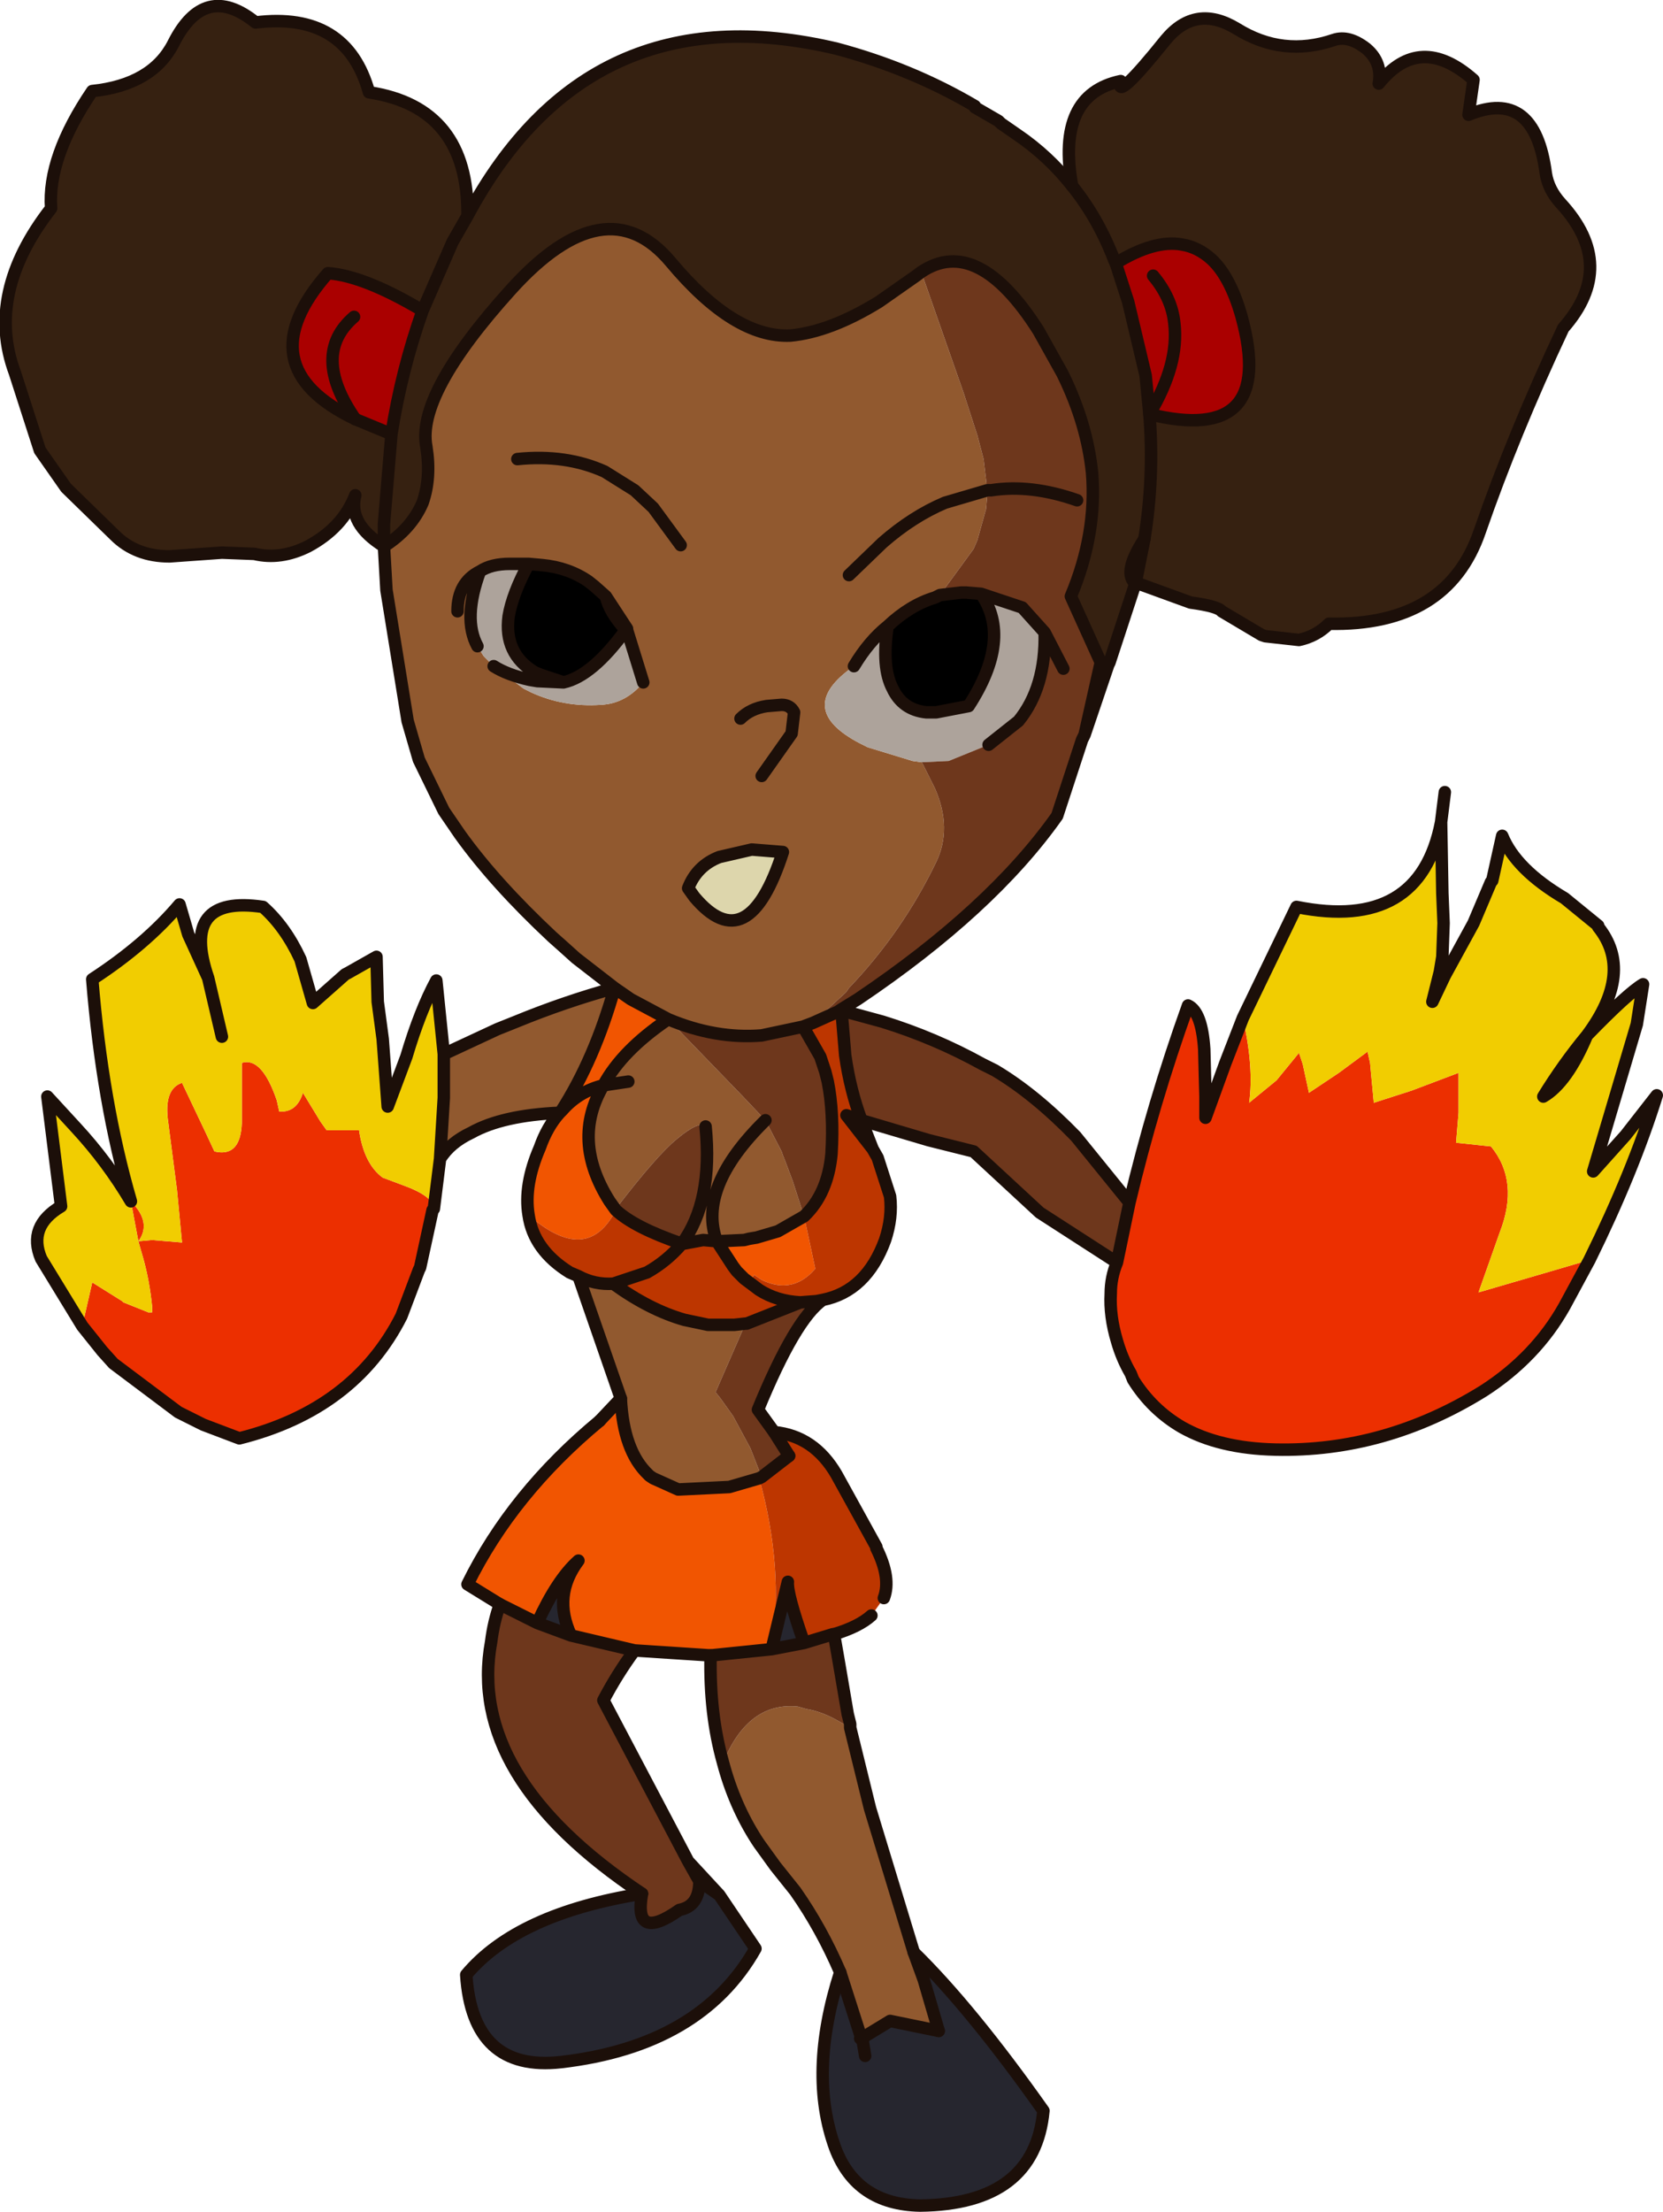<?xml version="1.0" encoding="UTF-8" standalone="no"?>
<svg xmlns:xlink="http://www.w3.org/1999/xlink" height="88.65px" width="66.7px" xmlns="http://www.w3.org/2000/svg">
  <g transform="matrix(1.0, 0.0, 0.0, 1.0, 10.9, 0.6)">
    <path d="M23.2 68.65 L23.95 71.7 24.0 71.9 25.75 77.65 26.15 78.75 26.75 80.8 24.8 80.4 23.65 81.1 22.8 78.45 Q22.05 76.7 21.0 75.2 L20.2 74.2 19.55 73.3 19.45 73.15 Q18.55 71.75 18.1 70.05 19.1 67.6 21.1 67.8 L21.45 67.9 Q22.1 68.0 22.85 68.45 L23.15 68.6 23.2 68.65 M14.0 55.45 L12.3 50.55 Q12.95 50.9 13.7 50.85 15.15 51.9 16.55 52.3 L17.5 52.5 17.75 52.5 18.55 52.5 19.0 52.45 17.8 55.2 18.0 55.45 18.5 56.15 19.2 57.45 19.65 58.6 19.55 58.65 18.35 59.0 16.3 59.1 15.3 58.65 15.15 58.55 15.1 58.5 Q14.1 57.55 14.0 55.45 M11.55 44.0 Q9.25 44.1 8.0 44.8 7.15 45.2 6.75 45.85 L6.9 43.4 6.9 41.65 9.05 40.65 9.8 40.35 Q11.75 39.55 13.75 39.0 L12.2 37.8 11.7 37.35 11.25 36.95 Q8.95 34.8 7.55 32.85 L6.9 31.9 5.9 29.85 5.45 28.3 4.6 23.05 4.5 21.3 Q5.6 20.6 6.05 19.55 6.4 18.55 6.2 17.3 5.8 15.2 9.6 11.0 13.4 6.8 16.0 9.9 18.55 12.95 20.8 12.85 22.4 12.7 24.35 11.5 L25.85 10.45 26.05 10.3 27.75 15.15 28.3 16.85 28.55 17.8 28.7 19.05 27.0 19.55 Q25.7 20.1 24.5 21.15 L23.15 22.45 24.5 21.15 Q25.7 20.1 27.0 19.55 L28.7 19.05 28.7 19.1 28.7 19.2 28.65 19.8 28.3 21.05 28.15 21.4 26.8 23.25 26.6 23.35 Q25.6 23.65 24.7 24.5 23.95 25.1 23.35 26.1 20.9 27.8 23.6 29.2 L23.9 29.35 25.7 29.9 26.05 29.95 26.1 30.0 26.6 31.0 Q27.3 32.6 26.65 33.95 25.3 36.75 23.15 39.0 L23.05 39.15 23.0 39.2 21.7 40.4 21.3 40.55 19.65 40.9 Q17.8 41.05 15.9 40.25 L18.9 43.35 19.8 44.3 20.45 45.55 20.5 45.7 20.6 45.95 20.9 46.75 21.35 48.15 20.3 48.75 19.45 49.0 19.15 49.05 18.95 49.1 17.9 49.15 17.85 49.15 17.3 49.1 16.5 49.25 16.45 49.25 Q17.7 47.55 17.4 44.55 17.15 44.3 16.25 45.05 15.45 45.7 13.8 47.85 L13.8 47.9 13.55 47.55 Q12.0 45.1 13.3 42.9 14.05 41.5 15.9 40.25 L14.4 39.45 13.75 39.0 Q12.95 41.85 11.6 43.95 L11.55 44.0 M10.3 22.0 L9.55 22.0 Q8.8 22.0 8.35 22.3 7.65 24.2 8.25 25.3 L8.5 25.7 8.9 26.1 10.1 27.0 10.4 27.15 Q11.7 27.75 13.2 27.65 14.2 27.6 14.9 26.75 L14.25 24.65 14.25 24.6 14.25 24.65 14.2 24.65 14.25 24.6 13.4 23.3 12.95 22.9 12.7 22.7 Q11.9 22.15 10.85 22.05 L10.3 22.0 M7.45 23.9 Q7.45 22.75 8.35 22.3 7.45 22.75 7.45 23.9 M9.85 17.8 Q11.8 17.6 13.35 18.3 L14.55 19.05 15.3 19.75 16.4 21.25 15.3 19.75 14.55 19.05 13.35 18.3 Q11.8 17.6 9.85 17.8 M18.8 28.2 Q19.2 27.8 19.85 27.7 L20.45 27.65 Q20.8 27.65 20.95 27.95 L20.85 28.8 19.65 30.5 20.85 28.8 20.95 27.95 Q20.8 27.65 20.45 27.65 L19.85 27.7 Q19.2 27.8 18.8 28.2 M16.95 35.35 Q19.1 37.9 20.5 33.55 L19.25 33.45 17.95 33.75 Q17.05 34.1 16.7 35.0 L16.95 35.35 M14.3 42.75 L13.3 42.9 14.3 42.75 M19.8 44.3 Q17.05 47.0 17.85 49.15 17.05 47.0 19.8 44.3" fill="#91592f" fill-rule="evenodd" stroke="none"/>
    <path d="M17.6 65.75 L14.55 65.55 12.0 64.95 Q11.25 63.35 12.3 61.95 11.45 62.7 10.65 64.45 L9.15 63.7 7.85 62.9 Q9.65 59.25 13.15 56.35 L14.0 55.45 Q14.1 57.55 15.1 58.5 L15.15 58.55 15.3 58.65 16.3 59.1 18.35 59.0 19.55 58.65 Q20.55 62.25 20.05 65.5 L17.6 65.75 M10.3 48.1 Q10.1 46.9 10.75 45.4 11.05 44.55 11.55 44.0 L11.6 43.95 Q12.95 41.85 13.75 39.0 L14.4 39.45 15.9 40.25 Q14.05 41.5 13.3 42.9 12.3 43.15 11.65 43.9 L11.6 43.95 11.65 43.9 Q12.3 43.15 13.3 42.9 12.0 45.1 13.55 47.55 L13.8 47.9 Q12.65 50.15 10.3 48.1 M21.4 40.7 L21.3 40.55 21.7 40.4 21.4 40.7 M19.15 50.8 L18.95 50.65 18.65 50.35 18.5 50.15 17.85 49.15 17.9 49.15 18.95 49.1 19.15 49.05 19.45 49.0 20.3 48.75 21.35 48.15 21.8 50.25 Q20.9 51.3 19.65 50.7 L19.35 50.5 19.15 50.8" fill="#f15501" fill-rule="evenodd" stroke="none"/>
    <path d="M32.1 6.85 Q31.45 3.2 34.05 2.65 33.8 3.55 35.85 1.0 37.05 -0.45 38.7 0.55 40.55 1.7 42.6 1.0 43.2 0.8 43.9 1.35 44.55 1.9 44.4 2.75 46.05 0.7 48.2 2.6 L48.0 4.0 Q50.65 2.9 51.1 6.35 51.2 7.0 51.7 7.55 54.0 10.05 51.8 12.55 49.8 16.8 48.45 20.7 47.15 24.5 42.4 24.4 41.9 24.9 41.2 25.05 L39.85 24.9 39.7 24.85 38.1 23.9 Q37.95 23.7 36.85 23.55 L34.65 22.75 33.6 25.95 33.25 25.95 32.05 23.3 Q33.1 20.8 32.9 18.35 32.7 16.4 31.75 14.45 L31.7 14.35 30.75 12.65 Q28.3 8.8 26.05 10.3 L25.85 10.45 24.35 11.5 Q22.4 12.7 20.8 12.85 18.55 12.95 16.0 9.9 13.4 6.8 9.6 11.0 5.8 15.2 6.2 17.3 6.4 18.55 6.05 19.55 5.6 20.6 4.5 21.3 3.05 20.4 3.35 19.25 2.85 20.55 1.45 21.3 0.35 21.85 -0.7 21.6 L-2.0 21.55 -4.1 21.7 Q-5.45 21.7 -6.3 20.85 L-8.25 18.95 -9.3 17.45 -10.3 14.35 Q-11.5 11.15 -8.85 7.75 -9.0 5.7 -7.2 3.05 -4.8 2.8 -3.95 1.15 -2.7 -1.35 -0.65 0.3 3.0 -0.15 3.9 3.1 7.9 3.7 7.85 8.05 12.7 -1.0 22.65 1.35 25.65 2.15 28.2 3.65 L28.2 3.7 29.15 4.25 29.25 4.35 29.9 4.8 Q31.15 5.65 32.1 6.85 33.15 8.15 33.8 9.85 L33.85 9.95 33.8 9.85 Q33.15 8.15 32.1 6.85 M35.2 16.0 Q40.3 17.25 38.9 12.1 38.45 10.5 37.7 9.8 37.15 9.3 36.5 9.2 35.4 9.0 33.85 9.95 L34.35 11.5 35.05 14.45 35.2 16.0 Q35.4 18.5 35.0 21.0 35.4 18.5 35.2 16.0 M34.65 22.75 L35.0 21.0 Q34.15 22.3 34.6 22.75 L34.65 22.75 M4.8 16.8 L4.5 20.4 4.5 21.3 4.5 20.4 4.8 16.8 Q5.2 14.25 6.05 11.85 3.7 10.45 2.25 10.35 -1.05 14.1 3.35 16.2 L4.8 16.8 M7.85 8.05 L7.25 9.1 6.05 11.85 7.25 9.1 7.85 8.05" fill="#362111" fill-rule="evenodd" stroke="none"/>
    <path d="M25.75 77.65 Q28.05 79.9 30.95 84.0 30.6 87.75 26.0 87.8 23.45 87.75 22.6 85.5 21.5 82.5 22.8 78.45 L23.65 81.1 24.8 80.4 26.75 80.8 26.15 78.75 25.75 77.65 M17.95 75.35 L19.4 77.5 Q17.2 81.4 11.6 82.05 8.05 82.45 7.8 78.55 9.85 76.1 14.85 75.3 14.5 77.25 16.35 75.95 17.15 75.8 17.15 74.8 L17.95 75.35 M21.35 65.25 L20.05 65.5 20.7 62.8 Q20.65 63.25 21.35 65.25 M12.0 64.95 L10.65 64.45 Q11.45 62.7 12.3 61.95 11.25 63.35 12.0 64.95 M23.7 81.2 L23.65 81.1 23.6 81.1 23.7 81.2 23.8 81.8 23.7 81.2" fill="#26262f" fill-rule="evenodd" stroke="none"/>
    <path d="M34.4 47.6 Q35.35 43.6 36.75 39.7 37.3 39.95 37.4 41.45 L37.45 43.35 37.45 44.2 38.25 42.0 38.95 40.2 Q39.4 42.2 39.2 43.6 L40.3 42.7 41.2 41.6 41.35 42.05 41.6 43.2 42.8 42.4 43.95 41.55 44.05 42.0 44.2 43.6 45.6 43.15 45.75 43.1 47.6 42.4 47.6 43.25 47.6 44.0 47.5 45.2 48.9 45.35 Q50.05 46.75 49.25 48.8 L48.4 51.2 50.8 50.5 52.85 49.9 51.85 51.75 Q50.7 53.8 48.6 55.15 44.65 57.6 40.25 57.5 38.0 57.45 36.5 56.6 35.3 55.9 34.55 54.7 L34.45 54.45 Q34.1 53.85 33.9 53.15 33.6 52.15 33.65 51.25 33.65 50.6 33.9 50.0 L34.4 47.6 M6.5 47.85 L6.45 47.9 5.95 50.2 5.9 50.3 5.2 52.15 Q3.3 55.9 -1.3 57.05 L-2.75 56.5 -3.75 56.0 -6.35 54.05 -6.8 53.55 -7.6 52.55 -7.2 50.8 -6.0 51.55 -5.95 51.6 -4.95 52.0 -4.8 52.0 -4.8 51.75 Q-4.9 50.75 -5.15 49.85 L-5.35 49.15 -5.65 47.55 Q-4.8 48.4 -5.35 49.15 L-4.8 49.1 -3.6 49.2 -3.8 47.1 -4.15 44.4 Q-4.35 43.05 -3.6 42.8 L-2.65 44.8 -2.3 45.55 Q-1.25 45.8 -1.2 44.4 L-1.2 42.0 Q-0.4 41.75 0.2 43.5 L0.3 43.95 Q1.0 44.0 1.25 43.2 L1.95 44.35 2.2 44.7 3.5 44.7 Q3.7 46.05 4.45 46.6 L5.25 46.9 Q6.5 47.35 6.5 47.85" fill="#ec2f00" fill-rule="evenodd" stroke="none"/>
    <path d="M33.85 9.95 Q35.4 9.0 36.5 9.2 37.15 9.3 37.7 9.8 38.45 10.5 38.9 12.1 40.3 17.25 35.2 16.0 L35.05 14.45 34.35 11.5 33.85 9.95 M35.35 10.45 Q36.1 11.35 36.2 12.35 36.4 14.0 35.2 16.0 36.4 14.0 36.2 12.35 36.1 11.35 35.35 10.45 M4.8 16.8 L3.35 16.2 Q-1.05 14.1 2.25 10.35 3.7 10.45 6.05 11.85 5.2 14.25 4.8 16.8 M3.3 12.1 Q1.55 13.6 3.35 16.2 1.55 13.6 3.3 12.1" fill="#aa0000" fill-rule="evenodd" stroke="none"/>
    <path d="M16.95 35.35 L16.7 35.0 Q17.05 34.1 17.95 33.75 L19.25 33.45 20.5 33.55 Q19.1 37.9 16.95 35.35" fill="#ddd6ac" fill-rule="evenodd" stroke="none"/>
    <path d="M26.8 23.25 L27.65 23.15 27.85 23.15 28.45 23.2 Q29.7 25.0 27.95 27.7 L26.65 27.95 26.25 27.95 Q25.3 27.85 24.9 27.0 24.45 26.15 24.7 24.5 25.6 23.65 26.6 23.35 L26.8 23.25 M11.7 26.75 L10.8 26.45 10.55 26.35 Q9.3 25.6 9.5 24.1 9.65 23.2 10.3 22.0 L10.85 22.05 Q11.9 22.15 12.7 22.7 L12.95 22.9 13.4 23.3 Q13.55 23.95 14.2 24.65 12.85 26.5 11.7 26.75" fill="#000000" fill-rule="evenodd" stroke="none"/>
    <path d="M28.45 23.2 L30.1 23.75 31.0 24.75 Q31.05 26.95 29.95 28.3 L28.75 29.25 27.15 29.9 26.1 29.95 26.05 29.95 25.7 29.9 23.9 29.35 23.6 29.2 Q20.9 27.8 23.35 26.1 23.95 25.1 24.7 24.5 24.45 26.15 24.9 27.0 25.3 27.85 26.25 27.95 L26.65 27.95 27.95 27.7 Q29.7 25.0 28.45 23.2 M8.25 25.3 Q7.65 24.2 8.35 22.3 8.8 22.0 9.55 22.0 L10.3 22.0 Q9.65 23.2 9.5 24.1 9.3 25.6 10.55 26.35 L10.8 26.45 11.7 26.75 10.65 26.7 10.35 26.65 Q9.45 26.45 8.9 26.1 9.45 26.45 10.35 26.65 L10.65 26.7 11.7 26.75 Q12.85 26.5 14.2 24.65 L14.25 24.65 14.9 26.75 Q14.2 27.6 13.2 27.65 11.7 27.75 10.4 27.15 L10.1 27.0 8.9 26.1 8.5 25.7 8.25 25.3" fill="#ada39b" fill-rule="evenodd" stroke="none"/>
    <path d="M32.6 28.85 L32.5 29.05 31.5 32.1 Q28.85 35.85 23.5 39.45 L22.85 39.85 22.7 39.95 21.7 40.4 23.0 39.2 23.05 39.15 23.15 39.0 Q25.3 36.75 26.65 33.95 27.3 32.6 26.6 31.0 L26.1 30.0 26.05 29.95 26.1 29.95 27.15 29.9 28.75 29.25 29.95 28.3 Q31.05 26.95 31.0 24.75 L30.1 23.75 28.45 23.2 27.85 23.15 27.65 23.15 26.8 23.25 28.15 21.4 28.3 21.05 28.65 19.8 28.7 19.2 28.7 19.1 28.7 19.05 28.55 17.8 28.3 16.85 27.75 15.15 26.05 10.3 Q28.3 8.8 30.75 12.65 L31.7 14.35 31.75 14.45 Q32.7 16.4 32.9 18.35 33.1 20.8 32.05 23.3 L33.25 25.95 32.6 28.85 M22.85 39.9 L24.5 40.35 Q26.6 41.0 28.5 42.05 L29.0 42.3 Q30.6 43.25 32.25 44.95 L34.4 47.6 33.9 50.0 30.8 48.0 28.15 45.55 26.35 45.1 23.65 44.3 Q23.2 43.1 23.0 41.7 L22.85 39.9 M22.1 51.5 Q21.0 52.25 19.5 55.9 L20.15 56.8 20.75 57.75 19.65 58.6 19.2 57.45 18.5 56.15 18.0 55.45 17.8 55.2 19.0 52.45 19.05 52.45 21.2 51.6 21.85 51.55 22.1 51.5 M22.55 64.9 L22.75 66.05 23.1 68.1 23.2 68.5 23.2 68.65 23.15 68.6 22.85 68.45 Q22.1 68.0 21.45 67.9 L21.1 67.8 Q19.1 67.6 18.1 70.05 17.55 68.1 17.6 65.75 L20.05 65.5 21.35 65.25 22.5 64.9 22.55 64.9 M14.55 65.55 Q13.85 66.5 13.3 67.55 L16.7 74.0 17.15 74.8 Q17.15 75.8 16.35 75.95 14.5 77.25 14.85 75.3 7.8 70.6 8.8 65.2 8.9 64.4 9.15 63.7 L10.65 64.45 12.0 64.95 14.55 65.55 M32.3 19.45 Q30.45 18.8 28.85 19.05 L28.7 19.05 28.85 19.05 Q30.45 18.8 32.3 19.45 M31.75 26.2 L31.0 24.75 31.75 26.2 M15.9 40.25 Q17.8 41.05 19.65 40.9 L21.3 40.55 21.4 40.7 22.0 41.75 22.05 41.9 22.2 42.35 22.3 42.75 Q22.55 44.0 22.45 45.65 22.3 47.25 21.35 48.15 L20.9 46.75 20.6 45.95 20.5 45.7 20.45 45.55 19.8 44.3 18.9 43.35 15.9 40.25 M13.8 47.9 L13.8 47.85 Q15.45 45.7 16.25 45.05 17.15 44.3 17.4 44.55 17.7 47.55 16.45 49.25 14.55 48.6 13.8 47.9" fill="#6e371c" fill-rule="evenodd" stroke="none"/>
    <path d="M38.95 40.2 L41.1 35.75 Q46.05 36.75 46.9 32.35 L46.95 35.2 47.0 36.4 46.95 37.75 46.85 38.35 46.55 39.55 47.05 38.5 48.2 36.4 48.9 34.75 48.95 34.7 49.35 32.9 Q49.9 34.25 51.85 35.4 L53.2 36.5 53.2 36.55 Q54.65 38.35 52.75 40.9 54.4 39.2 55.0 38.85 L54.75 40.45 53.0 46.35 54.3 44.9 55.55 43.3 Q54.6 46.35 52.85 49.9 L50.8 50.5 48.4 51.2 49.25 48.8 Q50.05 46.75 48.9 45.35 L47.5 45.2 47.6 44.0 47.6 43.25 47.6 42.4 45.75 43.1 45.6 43.15 44.2 43.6 44.05 42.0 43.95 41.55 42.8 42.4 41.6 43.2 41.35 42.05 41.2 41.6 40.3 42.7 39.2 43.6 Q39.4 42.2 38.95 40.2 M6.75 45.85 L6.5 47.85 Q6.5 47.35 5.25 46.9 L4.45 46.6 Q3.7 46.05 3.5 44.7 L2.2 44.7 1.95 44.35 1.25 43.2 Q1.0 44.0 0.3 43.95 L0.2 43.5 Q-0.4 41.75 -1.2 42.0 L-1.2 44.4 Q-1.25 45.8 -2.3 45.55 L-2.65 44.8 -3.6 42.8 Q-4.35 43.05 -4.15 44.4 L-3.8 47.1 -3.6 49.2 -4.8 49.1 -5.35 49.15 Q-4.8 48.4 -5.65 47.55 L-5.35 49.15 -5.15 49.85 Q-4.9 50.75 -4.8 51.75 L-4.8 52.0 -4.95 52.0 -5.95 51.6 -6.0 51.55 -7.2 50.8 -7.6 52.55 -9.25 49.85 Q-9.8 48.55 -8.45 47.75 L-9.0 43.35 -7.85 44.6 Q-6.6 45.95 -5.65 47.55 -6.8 43.6 -7.2 38.65 -5.05 37.25 -3.7 35.65 L-3.35 36.85 -2.55 38.6 Q-3.7 35.25 -0.35 35.75 0.55 36.55 1.15 37.85 L1.65 39.6 2.95 38.45 3.05 38.4 4.2 37.75 4.25 39.55 4.45 41.05 4.65 43.75 5.4 41.75 Q5.95 39.9 6.6 38.7 L6.9 41.65 6.9 43.4 6.75 45.85 M52.75 40.9 Q51.8 42.05 51.0 43.35 51.95 42.8 52.75 40.9 M-2.0 40.95 L-2.55 38.6 -2.0 40.95" fill="#f1cd01" fill-rule="evenodd" stroke="none"/>
    <path d="M22.85 39.85 L22.85 39.9 23.0 41.7 Q23.2 43.1 23.65 44.3 L23.05 44.1 24.1 45.45 24.3 45.8 24.8 47.35 Q24.9 48.2 24.6 49.1 23.85 51.15 22.1 51.5 L21.85 51.55 21.2 51.6 19.05 52.45 19.0 52.45 18.55 52.5 17.75 52.5 17.5 52.5 16.55 52.3 Q15.15 51.9 13.7 50.85 L15.05 50.4 Q15.85 49.95 16.45 49.25 15.85 49.95 15.05 50.4 L13.7 50.85 Q12.95 50.9 12.3 50.55 L11.95 50.4 Q10.5 49.5 10.3 48.1 12.65 50.15 13.8 47.9 14.55 48.6 16.45 49.25 L16.5 49.25 17.3 49.1 17.85 49.15 18.5 50.15 18.65 50.35 18.95 50.65 19.15 50.8 19.35 50.5 19.65 50.7 Q20.9 51.3 21.8 50.25 L21.35 48.15 Q22.3 47.25 22.45 45.65 22.55 44.0 22.3 42.75 L22.2 42.35 22.05 41.9 22.0 41.75 21.4 40.7 21.7 40.4 22.7 39.95 22.85 39.85 M20.15 56.8 Q21.75 56.95 22.65 58.5 L24.25 61.4 24.25 61.45 Q24.85 62.65 24.55 63.45 L24.05 64.15 Q23.55 64.6 22.55 64.9 L22.5 64.9 21.35 65.25 Q20.65 63.25 20.7 62.8 L20.05 65.5 Q20.55 62.25 19.55 58.65 L19.65 58.6 20.75 57.75 20.15 56.8 M19.15 50.8 L19.55 51.1 Q20.25 51.55 21.2 51.6 20.25 51.55 19.55 51.1 L19.15 50.8" fill="#bd3600" fill-rule="evenodd" stroke="none"/>
    <path d="M34.65 22.75 L33.6 25.95 33.55 26.05 32.6 28.85 32.5 29.05 31.5 32.1 Q28.85 35.85 23.5 39.45 L22.85 39.85 22.85 39.9 24.5 40.35 Q26.6 41.0 28.5 42.05 L29.0 42.3 Q30.6 43.25 32.25 44.95 L34.4 47.6 Q35.35 43.6 36.75 39.7 37.3 39.95 37.4 41.45 L37.45 43.35 37.45 44.2 38.25 42.0 38.95 40.2 41.1 35.75 Q46.05 36.75 46.9 32.35 L47.05 31.15 M46.9 32.35 L46.95 35.2 47.0 36.4 46.95 37.75 46.85 38.35 46.55 39.55 47.05 38.5 48.2 36.4 48.9 34.75 48.95 34.7 49.35 32.9 Q49.9 34.25 51.85 35.4 L53.2 36.5 53.2 36.55 Q54.65 38.35 52.75 40.9 54.4 39.2 55.0 38.85 L54.75 40.45 53.0 46.35 54.3 44.9 55.55 43.3 Q54.6 46.35 52.85 49.9 L51.85 51.75 Q50.7 53.8 48.6 55.15 44.65 57.6 40.25 57.5 38.0 57.45 36.5 56.6 35.3 55.9 34.55 54.7 L34.45 54.45 Q34.1 53.85 33.9 53.15 33.6 52.15 33.65 51.25 33.65 50.6 33.9 50.0 L30.8 48.0 28.15 45.55 26.35 45.1 23.65 44.3 24.1 45.45 24.3 45.8 24.8 47.35 Q24.9 48.2 24.6 49.1 23.85 51.15 22.1 51.5 21.0 52.25 19.5 55.9 L20.15 56.8 20.75 57.75 M22.55 64.9 L22.75 66.05 23.1 68.1 23.2 68.5 23.2 68.65 23.95 71.7 24.0 71.9 25.75 77.65 26.15 78.75 26.75 80.8 M22.8 78.45 Q22.05 76.7 21.0 75.2 L20.2 74.2 19.55 73.3 19.45 73.15 Q18.55 71.75 18.1 70.05 17.55 68.1 17.6 65.75 M14.85 75.3 Q7.8 70.6 8.8 65.2 8.9 64.4 9.15 63.7 M13.15 56.35 L14.0 55.45 12.3 50.55 11.95 50.4 Q10.5 49.5 10.3 48.1 10.1 46.9 10.75 45.4 11.05 44.55 11.55 44.0 9.25 44.1 8.0 44.8 7.15 45.2 6.75 45.85 L6.5 47.85 M6.45 47.9 L5.95 50.2 5.9 50.3 5.2 52.15 Q3.3 55.9 -1.3 57.05 L-2.75 56.5 -3.75 56.0 -6.35 54.05 -6.8 53.55 -7.6 52.55 -9.25 49.85 Q-9.8 48.55 -8.45 47.75 L-9.0 43.35 -7.85 44.6 Q-6.6 45.95 -5.65 47.55 -6.8 43.6 -7.2 38.65 -5.05 37.25 -3.7 35.65 L-3.35 36.85 -2.55 38.6 Q-3.7 35.25 -0.35 35.75 0.55 36.55 1.15 37.85 L1.65 39.6 2.95 38.45 3.05 38.4 4.2 37.75 4.25 39.55 4.45 41.05 4.65 43.75 5.4 41.75 Q5.95 39.9 6.6 38.7 L6.9 41.65 9.05 40.65 9.8 40.35 Q11.75 39.55 13.75 39.0 L12.2 37.8 11.7 37.35 11.25 36.95 Q8.95 34.8 7.55 32.85 L6.9 31.9 5.9 29.85 5.45 28.3 4.6 23.05 4.5 21.3 Q3.05 20.4 3.35 19.25 2.85 20.55 1.45 21.3 0.35 21.85 -0.7 21.6 L-2.0 21.55 -4.1 21.7 Q-5.45 21.7 -6.3 20.85 L-8.25 18.95 -9.3 17.45 -10.3 14.35 Q-11.5 11.15 -8.85 7.75 -9.0 5.7 -7.2 3.05 -4.8 2.8 -3.95 1.15 -2.7 -1.35 -0.65 0.3 3.0 -0.15 3.9 3.1 7.9 3.7 7.85 8.05 12.7 -1.0 22.65 1.35 25.65 2.15 28.2 3.65 L28.2 3.7 29.15 4.25 29.25 4.35 29.9 4.8 Q31.15 5.65 32.1 6.85 33.15 8.15 33.8 9.85 L33.85 9.95 34.35 11.5 35.05 14.45 35.2 16.0 Q35.4 18.5 35.0 21.0 L34.65 22.75 M52.75 40.9 Q51.8 42.05 51.0 43.35 51.95 42.8 52.75 40.9 M26.05 10.3 L25.85 10.45 24.35 11.5 Q22.4 12.7 20.8 12.85 18.55 12.95 16.0 9.9 13.4 6.8 9.6 11.0 5.8 15.2 6.2 17.3 6.4 18.55 6.05 19.55 5.6 20.6 4.5 21.3 L4.5 20.4 4.8 16.8 3.35 16.2 Q-1.05 14.1 2.25 10.35 3.7 10.45 6.05 11.85 L7.25 9.1 7.85 8.05 M28.7 19.05 L28.85 19.05 Q30.45 18.8 32.3 19.45 M23.15 22.45 L24.5 21.15 Q25.7 20.1 27.0 19.55 L28.7 19.05 M26.8 23.25 L27.65 23.15 27.85 23.15 28.45 23.2 30.1 23.75 31.0 24.75 31.75 26.2 M26.8 23.25 L26.6 23.35 Q25.6 23.65 24.7 24.5 24.45 26.15 24.9 27.0 25.3 27.85 26.25 27.95 L26.65 27.95 27.95 27.7 Q29.7 25.0 28.45 23.2 M33.25 25.95 L32.05 23.3 Q33.1 20.8 32.9 18.35 32.7 16.4 31.75 14.45 L31.7 14.35 30.75 12.65 Q28.3 8.8 26.05 10.3 M10.3 22.0 L9.55 22.0 Q8.8 22.0 8.35 22.3 7.65 24.2 8.25 25.3 M8.9 26.1 Q9.45 26.45 10.35 26.65 L10.65 26.7 11.7 26.75 10.8 26.45 10.55 26.35 Q9.3 25.6 9.5 24.1 9.65 23.2 10.3 22.0 L10.85 22.05 Q11.9 22.15 12.7 22.7 L12.95 22.9 13.4 23.3 14.25 24.6 14.25 24.65 14.9 26.75 M8.35 22.3 Q7.45 22.75 7.45 23.9 M13.4 23.3 Q13.55 23.95 14.2 24.65 12.85 26.5 11.7 26.75 M16.4 21.25 L15.3 19.75 14.55 19.05 13.35 18.3 Q11.8 17.6 9.85 17.8 M6.05 11.85 Q5.2 14.25 4.8 16.8 M19.65 30.5 L20.85 28.8 20.95 27.95 Q20.8 27.65 20.45 27.65 L19.85 27.7 Q19.2 27.8 18.8 28.2 M16.95 35.35 Q19.1 37.9 20.5 33.55 L19.25 33.45 17.95 33.75 Q17.05 34.1 16.7 35.0 L16.95 35.35 M6.75 45.85 L6.9 43.4 6.9 41.65 M21.3 40.55 L19.65 40.9 Q17.8 41.05 15.9 40.25 L14.4 39.45 13.75 39.0 Q12.95 41.85 11.6 43.95 L11.65 43.9 Q12.3 43.15 13.3 42.9 L14.3 42.75 M21.35 48.15 Q22.3 47.25 22.45 45.65 22.55 44.0 22.3 42.75 L22.2 42.35 22.05 41.9 22.0 41.75 21.4 40.7 21.3 40.55 21.7 40.4 22.7 39.95 22.85 39.85 M23.35 26.1 Q23.95 25.1 24.7 24.5 M13.3 42.9 Q14.05 41.5 15.9 40.25 M13.3 42.9 Q12.0 45.1 13.55 47.55 L13.8 47.9 Q14.55 48.6 16.45 49.25 15.85 49.95 15.05 50.4 L13.7 50.85 Q15.15 51.9 16.55 52.3 L17.5 52.5 17.75 52.5 18.55 52.5 19.0 52.45 19.05 52.45 21.2 51.6 Q20.25 51.55 19.55 51.1 L19.15 50.8 18.95 50.65 18.65 50.35 18.5 50.15 17.85 49.15 17.9 49.15 18.95 49.1 19.15 49.05 19.45 49.0 20.3 48.75 21.35 48.15 M17.4 44.55 Q17.7 47.55 16.45 49.25 L16.5 49.25 17.3 49.1 17.85 49.15 Q17.05 47.0 19.8 44.3 M11.6 43.95 L11.55 44.0 M33.25 25.95 L32.6 28.85 M31.0 24.75 Q31.05 26.95 29.95 28.3 L28.75 29.25 M22.85 39.9 L23.0 41.7 Q23.2 43.1 23.65 44.3 L23.05 44.1 24.1 45.45 M22.1 51.5 L21.85 51.55 21.2 51.6 M13.7 50.85 Q12.95 50.9 12.3 50.55 M23.65 81.1 L23.7 81.2 M23.65 81.1 L22.8 78.45 M34.4 47.6 L33.9 50.0 M-2.55 38.6 L-2.0 40.95" fill="none" stroke="#1c0f09" stroke-linecap="round" stroke-linejoin="round" stroke-width="0.5"/>
    <path d="M32.1 6.85 Q31.45 3.2 34.05 2.65 33.8 3.55 35.85 1.0 37.05 -0.45 38.7 0.55 40.55 1.7 42.6 1.0 43.2 0.8 43.9 1.35 44.55 1.9 44.4 2.75 46.05 0.7 48.2 2.6 L48.0 4.0 Q50.65 2.9 51.1 6.35 51.2 7.0 51.7 7.55 54.0 10.05 51.8 12.55 49.8 16.8 48.45 20.7 47.15 24.5 42.4 24.4 41.9 24.9 41.2 25.05 L39.85 24.9 39.7 24.85 38.1 23.9 Q37.95 23.7 36.85 23.55 L34.65 22.75 34.6 22.75 Q34.15 22.3 35.0 21.0 M20.15 56.8 Q21.75 56.95 22.65 58.5 L24.25 61.4 24.25 61.45 Q24.85 62.65 24.55 63.45 M24.05 64.15 Q23.55 64.6 22.55 64.9 L22.5 64.9 21.35 65.25 20.05 65.5 17.6 65.75 14.55 65.55 Q13.85 66.5 13.3 67.55 L16.7 74.0 17.95 75.35 19.4 77.5 Q17.2 81.4 11.6 82.05 8.05 82.45 7.8 78.55 9.85 76.1 14.85 75.3 14.5 77.25 16.35 75.95 17.15 75.8 17.15 74.8 L16.7 74.0 M25.75 77.65 Q28.05 79.9 30.95 84.0 30.6 87.75 26.0 87.8 23.45 87.75 22.6 85.5 21.5 82.5 22.8 78.45 M9.15 63.7 L7.85 62.9 Q9.65 59.25 13.15 56.35 M33.85 9.95 Q35.4 9.0 36.5 9.2 37.15 9.3 37.7 9.8 38.45 10.5 38.9 12.1 40.3 17.25 35.2 16.0 36.4 14.0 36.2 12.35 36.1 11.35 35.35 10.45 M3.35 16.2 Q1.55 13.6 3.3 12.1 M21.35 65.25 Q20.65 63.25 20.7 62.8 L20.05 65.5 M19.55 58.65 L18.35 59.0 16.3 59.1 15.3 58.65 15.15 58.55 15.1 58.5 Q14.1 57.55 14.0 55.45 M19.65 58.6 L20.75 57.75 M19.65 58.6 L19.55 58.65 M14.55 65.55 L12.0 64.95 10.65 64.45 9.15 63.7 M12.0 64.95 Q11.25 63.35 12.3 61.95 11.45 62.7 10.65 64.45 M17.15 74.8 L17.95 75.35 M26.75 80.8 L24.8 80.4 23.65 81.1 23.6 81.1 23.7 81.2 23.8 81.8" fill="none" stroke="#1c0f09" stroke-linecap="round" stroke-linejoin="round" stroke-width="0.5"/>
  </g>
</svg>
